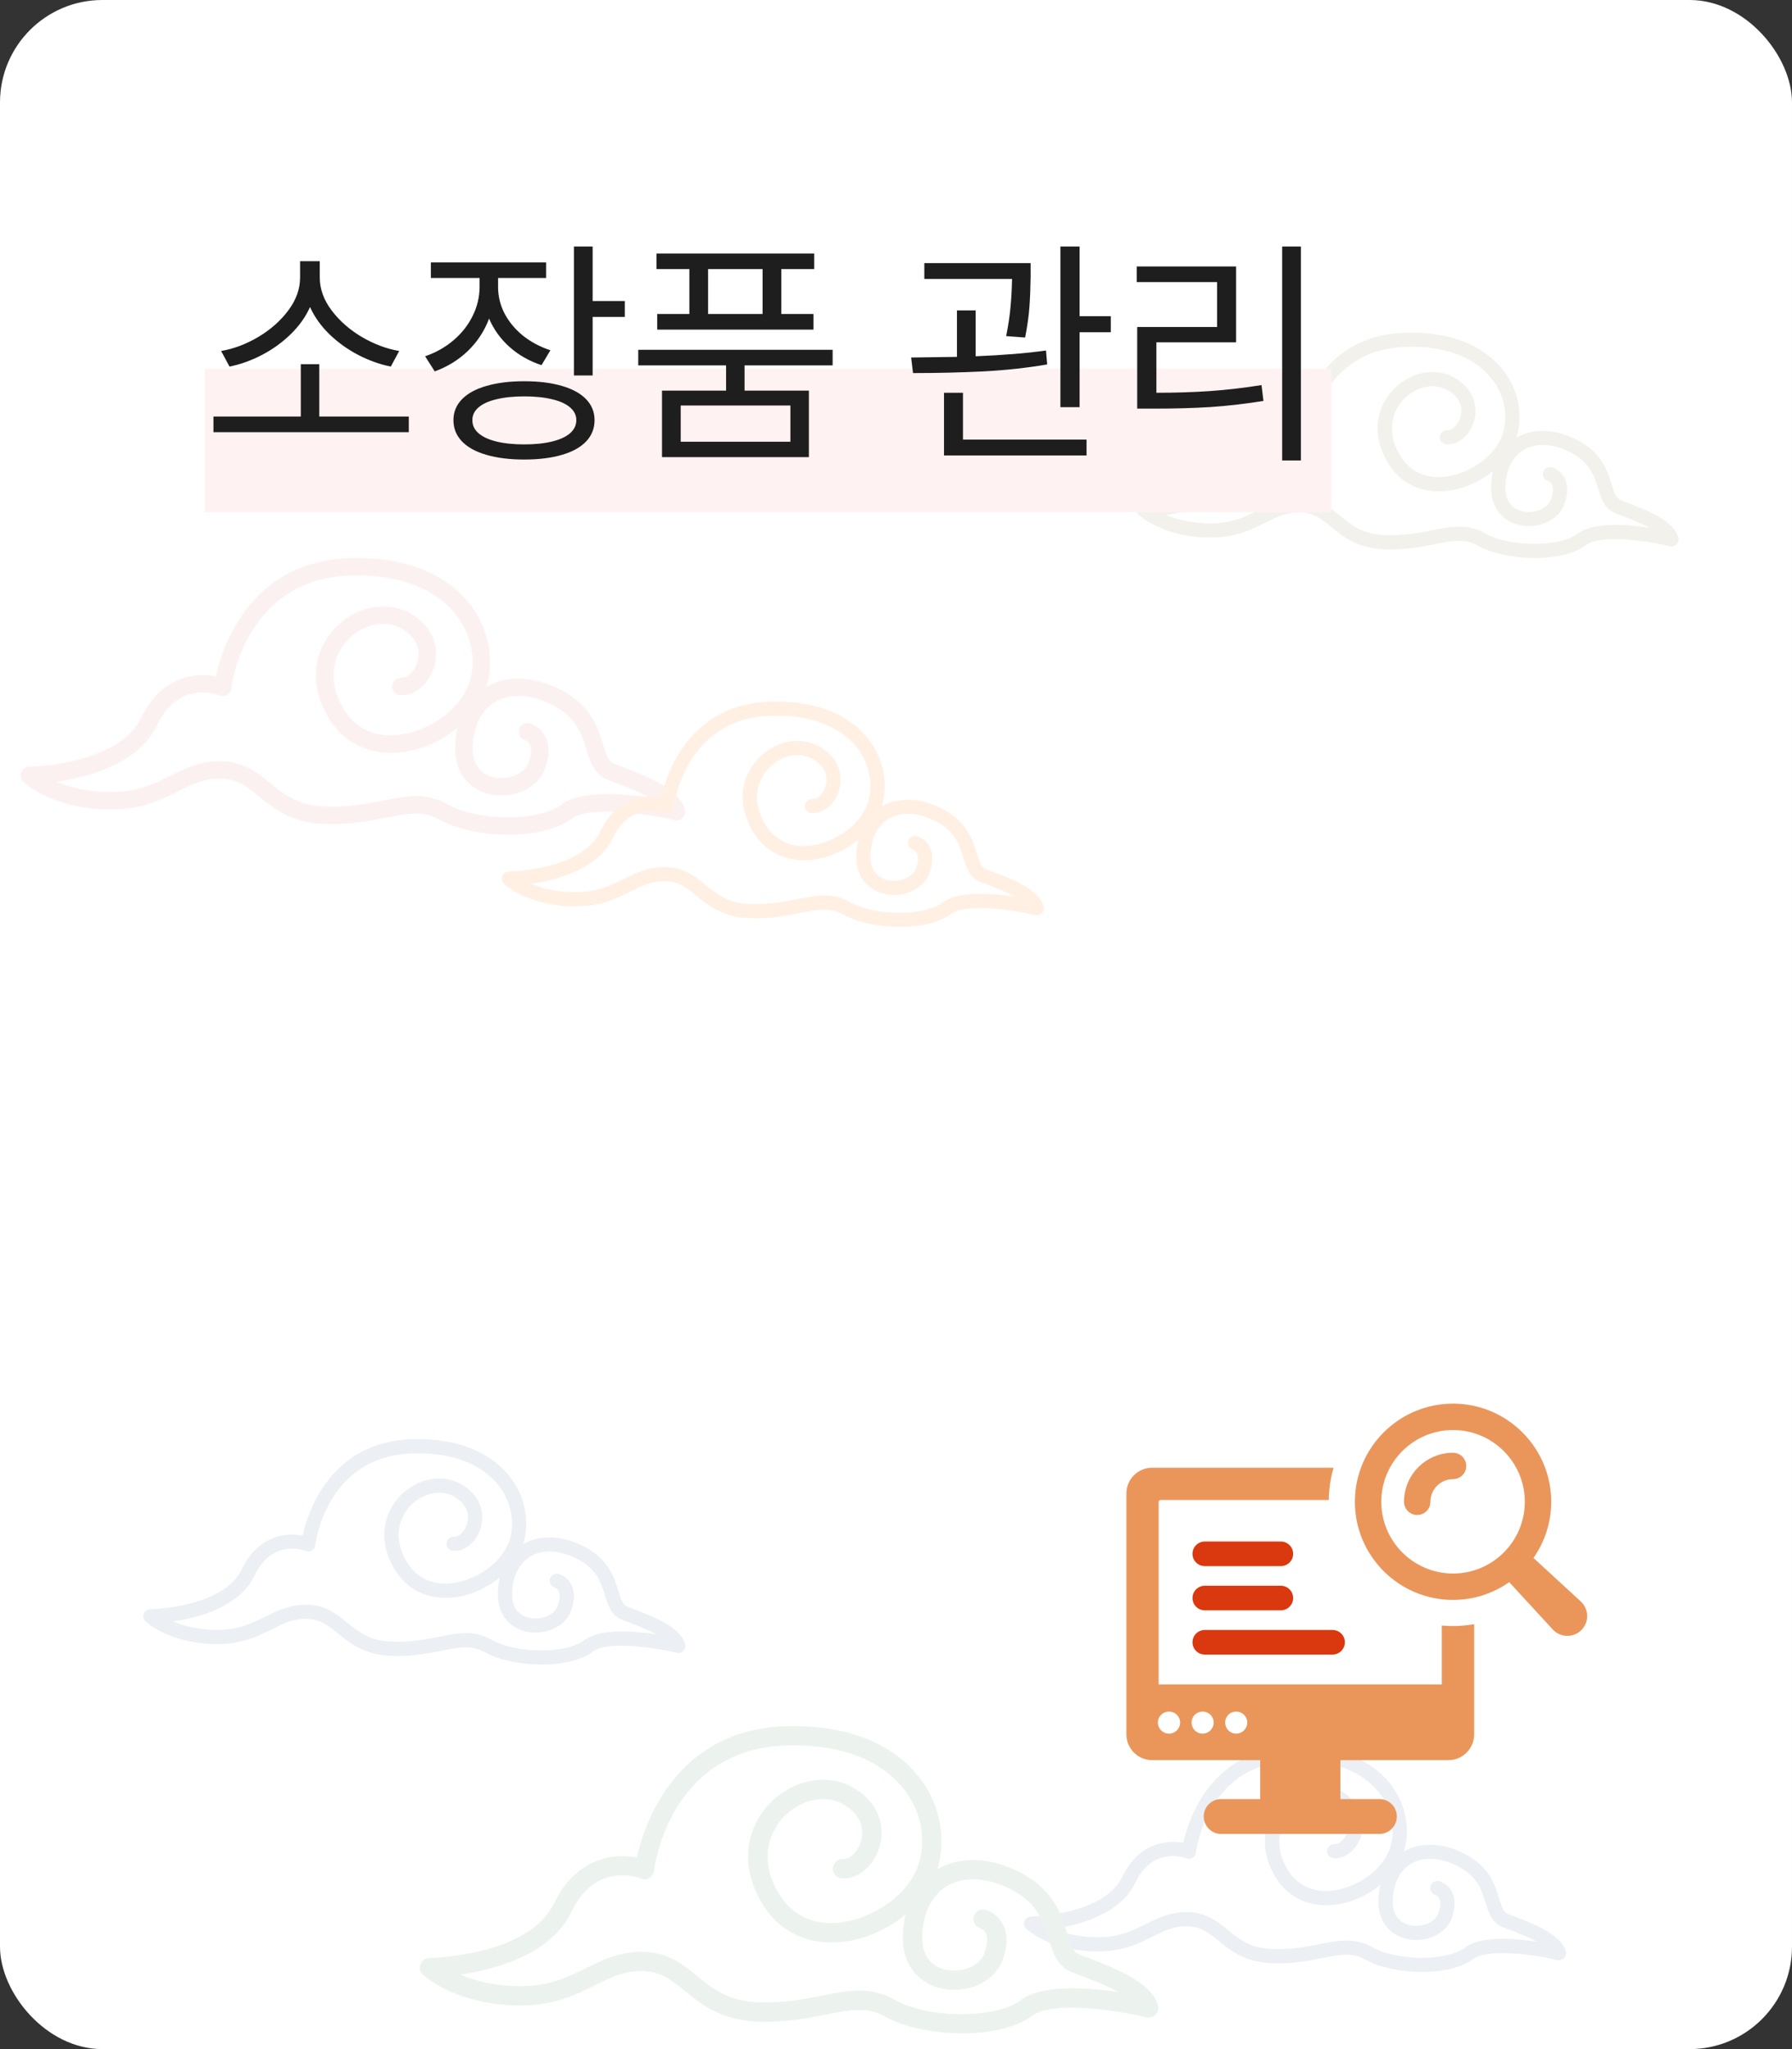<svg width="175" height="200" viewBox="0 0 175 200" fill="none" xmlns="http://www.w3.org/2000/svg">
<rect x="0" y="0" width="175" height="200" fill="#333333" stroke="none"/>
<rect width="175" height="200" rx="10" fill="white"/>
<g clip-path="url(#clip0_868_1630)">
<path d="M152.909 190.444C152.403 188.768 149.774 187.771 147.66 186.966L147.277 186.819C146.828 186.648 146.666 186.179 146.396 185.298C145.989 183.965 145.427 182.139 142.924 180.89C140.814 179.837 138.693 179.774 137.092 180.719C137.671 178.868 137.405 176.689 136.316 174.894C135.309 173.229 132.735 170.469 126.763 170.469C126.661 170.469 126.559 170.469 126.458 170.469C118.337 170.595 116.086 177.497 115.553 179.872C113.843 179.543 111.168 179.932 109.612 183.164C107.797 186.942 100.758 187.064 100.684 187.064C100.4 187.064 100.147 187.243 100.045 187.505C99.943 187.767 100.01 188.068 100.217 188.261C100.315 188.352 102.633 190.468 107.2 190.468C109.647 190.468 111.196 189.698 112.565 189.016C113.713 188.446 114.703 187.949 116.065 188.012C117.322 188.068 118.07 188.673 119.018 189.443C120.226 190.423 121.598 191.535 124.267 191.622C126.233 191.689 127.771 191.381 129.119 191.115C130.822 190.779 132.05 190.535 133.304 191.245C134.677 192.021 136.815 192.469 138.893 192.465C140.838 192.465 142.731 192.074 143.903 191.192C145.244 190.181 149.63 190.73 152.077 191.315C152.315 191.371 152.572 191.297 152.744 191.115C152.912 190.937 152.975 190.678 152.905 190.44L152.909 190.444ZM143.068 190.09C141.267 191.444 136.432 191.42 133.992 190.041C133.149 189.566 132.338 189.401 131.506 189.401C130.674 189.401 129.786 189.573 128.852 189.758C127.574 190.01 126.117 190.297 124.312 190.237C122.111 190.167 121.037 189.293 119.896 188.369C118.888 187.551 117.845 186.708 116.128 186.631C114.412 186.564 113.155 187.176 111.943 187.778C110.655 188.418 109.321 189.083 107.2 189.083C105.336 189.083 103.896 188.684 102.896 188.257C105.417 187.893 109.391 186.837 110.869 183.759C112.554 180.253 115.514 181.257 115.844 181.383C116.044 181.46 116.269 181.443 116.455 181.334C116.641 181.222 116.764 181.033 116.789 180.82C116.831 180.46 117.951 171.984 126.479 171.851C131.945 171.76 134.252 174.167 135.126 175.604C136.183 177.353 136.299 179.522 135.414 181.131C134.308 183.139 131.696 184.584 129.403 184.574C128.188 184.549 126.521 184.091 125.496 182.041C124.319 179.694 125.162 177.749 126.345 176.713C127.42 175.772 129.143 175.247 130.569 176.202C131.987 177.147 131.749 178.361 131.576 178.837C131.31 179.589 130.751 180.009 130.358 179.988C129.99 179.956 129.638 180.236 129.603 180.617C129.568 180.998 129.853 181.334 130.235 181.369C131.32 181.467 132.43 180.593 132.89 179.298C133.332 178.043 133.16 176.269 131.345 175.052C129.575 173.869 127.198 174.121 125.425 175.674C123.856 177.049 122.722 179.606 124.249 182.66C125.292 184.745 127.114 185.917 129.375 185.959C131.299 185.994 133.29 185.221 134.81 183.961C134.701 184.423 134.634 184.913 134.62 185.431C134.543 187.83 136.042 188.988 137.471 189.268C139.307 189.628 141.186 188.754 141.748 187.267C142.137 186.235 142.151 185.357 141.797 184.661C141.382 183.86 140.638 183.636 140.554 183.615C140.189 183.514 139.803 183.731 139.701 184.101C139.599 184.469 139.817 184.85 140.189 184.951C140.189 184.951 140.427 185.039 140.557 185.294C140.726 185.623 140.687 186.137 140.445 186.784C140.129 187.624 138.893 188.138 137.742 187.914C137.071 187.781 135.951 187.288 136.011 185.48C136.063 183.829 136.702 182.562 137.805 181.908C138.988 181.208 140.631 181.285 142.306 182.121C144.279 183.108 144.7 184.483 145.072 185.697C145.374 186.676 145.683 187.687 146.786 188.107L147.172 188.254C148.018 188.576 149.177 189.016 150.1 189.517C147.846 189.174 144.591 188.939 143.075 190.08L143.068 190.09Z" fill="#ECEFF3"/>
</g>
<g clip-path="url(#clip1_868_1630)">
<path d="M66.909 160.444C66.403 158.768 63.773 157.771 61.66 156.966L61.277 156.819C60.828 156.648 60.666 156.179 60.396 155.298C59.989 153.965 59.427 152.139 56.924 150.89C54.814 149.837 52.693 149.774 51.092 150.719C51.671 148.868 51.405 146.689 50.316 144.894C49.309 143.229 46.735 140.469 40.763 140.469C40.661 140.469 40.559 140.469 40.458 140.469C32.337 140.595 30.086 147.497 29.553 149.872C27.843 149.543 25.168 149.932 23.612 153.164C21.797 156.942 14.758 157.064 14.684 157.064C14.4 157.064 14.147 157.243 14.045 157.505C13.943 157.767 14.01 158.068 14.217 158.261C14.315 158.352 16.633 160.468 21.2 160.468C23.647 160.468 25.196 159.698 26.565 159.016C27.713 158.446 28.703 157.949 30.065 158.012C31.322 158.068 32.07 158.673 33.018 159.443C34.226 160.423 35.599 161.535 38.267 161.622C40.233 161.689 41.771 161.381 43.119 161.115C44.822 160.779 46.05 160.535 47.304 161.245C48.677 162.021 50.815 162.469 52.893 162.465C54.838 162.465 56.731 162.074 57.903 161.192C59.244 160.181 63.63 160.73 66.077 161.315C66.315 161.371 66.572 161.297 66.744 161.115C66.912 160.937 66.975 160.678 66.905 160.44L66.909 160.444ZM57.068 160.09C55.267 161.444 50.432 161.42 47.992 160.041C47.149 159.566 46.338 159.401 45.506 159.401C44.674 159.401 43.786 159.573 42.852 159.758C41.574 160.01 40.117 160.297 38.312 160.237C36.111 160.167 35.037 159.293 33.896 158.369C32.888 157.551 31.845 156.708 30.128 156.631C28.412 156.564 27.155 157.176 25.944 157.778C24.655 158.418 23.321 159.083 21.2 159.083C19.336 159.083 17.896 158.684 16.896 158.257C19.417 157.893 23.391 156.837 24.869 153.759C26.554 150.253 29.514 151.257 29.844 151.383C30.044 151.46 30.269 151.443 30.455 151.334C30.641 151.222 30.764 151.033 30.788 150.82C30.831 150.46 31.951 141.984 40.479 141.851C45.945 141.76 48.252 144.167 49.126 145.604C50.183 147.353 50.299 149.522 49.414 151.131C48.308 153.139 45.696 154.584 43.403 154.574C42.188 154.549 40.521 154.091 39.496 152.041C38.319 149.694 39.162 147.749 40.345 146.713C41.419 145.772 43.143 145.247 44.569 146.202C45.987 147.147 45.748 148.361 45.577 148.837C45.31 149.589 44.751 150.009 44.358 149.988C43.989 149.956 43.638 150.236 43.603 150.617C43.568 150.998 43.853 151.334 44.235 151.369C45.32 151.467 46.43 150.593 46.889 149.298C47.332 148.043 47.16 146.269 45.345 145.052C43.575 143.869 41.198 144.121 39.425 145.674C37.856 147.049 36.722 149.606 38.249 152.66C39.292 154.745 41.114 155.917 43.375 155.959C45.299 155.994 47.29 155.221 48.81 153.961C48.701 154.423 48.635 154.913 48.62 155.431C48.543 157.83 50.042 158.988 51.471 159.268C53.307 159.628 55.186 158.754 55.748 157.267C56.137 156.235 56.151 155.357 55.797 154.661C55.382 153.86 54.638 153.636 54.554 153.615C54.189 153.514 53.803 153.731 53.701 154.101C53.599 154.469 53.817 154.85 54.189 154.951C54.189 154.951 54.428 155.039 54.557 155.294C54.726 155.623 54.687 156.137 54.445 156.784C54.129 157.624 52.893 158.138 51.742 157.914C51.071 157.781 49.951 157.288 50.011 155.48C50.063 153.829 50.702 152.562 51.805 151.908C52.988 151.208 54.631 151.285 56.306 152.121C58.279 153.108 58.7 154.483 59.072 155.697C59.374 156.676 59.683 157.687 60.786 158.107L61.172 158.254C62.018 158.576 63.177 159.016 64.1 159.517C61.846 159.174 58.591 158.939 57.075 160.08L57.068 160.09Z" fill="#ECEFF3"/>
</g>
<g clip-path="url(#clip2_868_1630)">
<path d="M113.088 195.709C112.399 193.424 108.816 192.065 105.937 190.968L105.415 190.767C104.803 190.534 104.583 189.894 104.215 188.692C103.66 186.875 102.894 184.385 99.484 182.682C96.609 181.246 93.719 181.16 91.538 182.448C92.327 179.925 91.964 176.953 90.481 174.506C89.108 172.235 85.601 168.471 77.465 168.471C77.326 168.471 77.187 168.471 77.048 168.471C65.984 168.643 62.917 178.055 62.19 181.294C59.861 180.845 56.216 181.375 54.096 185.782C51.623 190.934 42.032 191.101 41.932 191.101C41.544 191.101 41.2 191.344 41.061 191.702C40.922 192.06 41.013 192.47 41.295 192.733C41.429 192.857 44.587 195.743 50.81 195.743C54.144 195.743 56.254 194.693 58.12 193.763C59.684 192.985 61.033 192.308 62.889 192.394C64.601 192.47 65.62 193.295 66.912 194.345C68.557 195.681 70.428 197.198 74.063 197.317C76.742 197.407 78.837 196.988 80.674 196.625C82.994 196.167 84.669 195.833 86.376 196.802C88.247 197.861 91.16 198.471 93.992 198.466C96.642 198.466 99.22 197.932 100.818 196.73C102.646 195.351 108.62 196.1 111.954 196.897C112.28 196.973 112.629 196.873 112.863 196.625C113.093 196.382 113.179 196.029 113.083 195.704L113.088 195.709ZM99.68 195.227C97.226 197.074 90.639 197.04 87.314 195.161C86.166 194.512 85.061 194.288 83.927 194.288C82.793 194.288 81.583 194.521 80.311 194.774C78.57 195.118 76.584 195.509 74.126 195.428C71.126 195.332 69.662 194.14 68.108 192.88C66.735 191.764 65.314 190.615 62.975 190.51C60.636 190.419 58.923 191.254 57.273 192.074C55.517 192.947 53.699 193.854 50.81 193.854C48.27 193.854 46.309 193.31 44.945 192.728C48.38 192.232 53.795 190.791 55.809 186.593C58.105 181.814 62.138 183.183 62.587 183.354C62.86 183.459 63.166 183.435 63.42 183.288C63.673 183.135 63.841 182.877 63.874 182.586C63.932 182.095 65.458 170.537 77.077 170.355C84.525 170.231 87.668 173.513 88.859 175.474C90.299 177.859 90.457 180.817 89.251 183.011C87.745 185.749 84.186 187.719 81.062 187.705C79.407 187.671 77.134 187.046 75.738 184.251C74.135 181.05 75.283 178.398 76.895 176.986C78.359 175.703 80.708 174.987 82.65 176.29C84.582 177.578 84.257 179.233 84.023 179.882C83.659 180.907 82.899 181.48 82.363 181.451C81.861 181.408 81.382 181.79 81.334 182.31C81.287 182.83 81.674 183.288 82.195 183.335C83.674 183.469 85.185 182.276 85.812 180.511C86.415 178.799 86.18 176.38 83.707 174.72C81.296 173.108 78.058 173.451 75.642 175.569C73.504 177.444 71.959 180.931 74.039 185.095C75.46 187.939 77.943 189.537 81.023 189.594C83.645 189.641 86.357 188.587 88.429 186.87C88.28 187.5 88.189 188.167 88.17 188.873C88.065 192.146 90.108 193.725 92.055 194.106C94.556 194.598 97.116 193.405 97.881 191.378C98.412 189.971 98.431 188.773 97.948 187.824C97.383 186.732 96.369 186.426 96.255 186.398C95.757 186.259 95.231 186.555 95.092 187.061C94.953 187.562 95.25 188.082 95.757 188.22C95.757 188.22 96.082 188.339 96.259 188.687C96.489 189.136 96.436 189.837 96.106 190.72C95.676 191.864 93.992 192.566 92.423 192.26C91.509 192.079 89.983 191.406 90.065 188.94C90.136 186.689 91.007 184.962 92.509 184.07C94.121 183.116 96.36 183.221 98.642 184.361C101.33 185.706 101.904 187.581 102.411 189.236C102.823 190.572 103.243 191.95 104.746 192.523L105.272 192.723C106.425 193.162 108.003 193.763 109.261 194.445C106.19 193.978 101.756 193.658 99.689 195.213L99.68 195.227Z" fill="#ECF3EE"/>
</g>
<g clip-path="url(#clip3_868_1630)">
<path d="M163.909 52.444C163.403 50.768 160.774 49.771 158.66 48.966L158.277 48.819C157.828 48.648 157.666 48.179 157.396 47.298C156.989 45.965 156.427 44.139 153.924 42.89C151.814 41.837 149.693 41.774 148.092 42.719C148.671 40.868 148.405 38.689 147.316 36.894C146.309 35.229 143.735 32.469 137.763 32.469C137.661 32.469 137.559 32.469 137.458 32.469C129.337 32.595 127.086 39.497 126.553 41.872C124.843 41.543 122.168 41.931 120.612 45.164C118.797 48.942 111.758 49.064 111.684 49.064C111.4 49.064 111.147 49.243 111.045 49.505C110.943 49.767 111.01 50.068 111.217 50.261C111.315 50.352 113.633 52.468 118.2 52.468C120.647 52.468 122.196 51.698 123.565 51.016C124.713 50.446 125.703 49.949 127.065 50.012C128.322 50.068 129.07 50.673 130.018 51.443C131.226 52.423 132.598 53.535 135.267 53.622C137.233 53.689 138.771 53.381 140.119 53.115C141.822 52.779 143.05 52.535 144.304 53.245C145.677 54.021 147.815 54.469 149.893 54.465C151.838 54.465 153.731 54.074 154.903 53.192C156.244 52.181 160.63 52.73 163.077 53.315C163.315 53.371 163.572 53.297 163.744 53.115C163.912 52.937 163.975 52.678 163.905 52.44L163.909 52.444ZM154.068 52.09C152.267 53.444 147.432 53.419 144.992 52.041C144.149 51.566 143.338 51.401 142.506 51.401C141.674 51.401 140.786 51.572 139.852 51.758C138.574 52.01 137.117 52.297 135.312 52.237C133.111 52.167 132.037 51.293 130.896 50.369C129.888 49.551 128.845 48.708 127.128 48.63C125.412 48.564 124.155 49.176 122.943 49.778C121.655 50.418 120.321 51.083 118.2 51.083C116.336 51.083 114.896 50.684 113.896 50.257C116.417 49.893 120.391 48.837 121.869 45.758C123.554 42.253 126.514 43.257 126.844 43.383C127.044 43.46 127.269 43.443 127.455 43.334C127.641 43.222 127.764 43.033 127.789 42.82C127.831 42.46 128.951 33.984 137.479 33.851C142.945 33.76 145.252 36.167 146.126 37.604C147.183 39.353 147.299 41.522 146.414 43.131C145.308 45.139 142.696 46.584 140.403 46.574C139.188 46.549 137.521 46.091 136.496 44.041C135.319 41.694 136.162 39.749 137.345 38.713C138.42 37.772 140.143 37.248 141.569 38.203C142.987 39.147 142.749 40.361 142.576 40.837C142.31 41.589 141.751 42.008 141.358 41.987C140.99 41.956 140.638 42.236 140.603 42.617C140.568 42.998 140.853 43.334 141.235 43.369C142.32 43.467 143.43 42.593 143.89 41.298C144.332 40.042 144.16 38.269 142.345 37.052C140.575 35.869 138.198 36.121 136.425 37.674C134.856 39.049 133.722 41.606 135.249 44.66C136.292 46.745 138.114 47.917 140.375 47.959C142.299 47.994 144.29 47.221 145.81 45.961C145.701 46.423 145.634 46.913 145.62 47.431C145.543 49.83 147.042 50.988 148.471 51.268C150.307 51.629 152.186 50.754 152.748 49.267C153.137 48.235 153.151 47.357 152.797 46.661C152.382 45.86 151.638 45.636 151.554 45.615C151.189 45.514 150.803 45.731 150.701 46.101C150.599 46.469 150.817 46.85 151.189 46.951C151.189 46.951 151.427 47.039 151.557 47.294C151.726 47.623 151.687 48.137 151.445 48.785C151.129 49.624 149.893 50.138 148.742 49.914C148.071 49.781 146.951 49.288 147.011 47.48C147.063 45.828 147.702 44.562 148.805 43.908C149.988 43.208 151.631 43.285 153.306 44.121C155.279 45.108 155.7 46.483 156.072 47.697C156.374 48.676 156.683 49.687 157.786 50.107L158.172 50.254C159.018 50.575 160.177 51.016 161.1 51.517C158.846 51.174 155.591 50.939 154.075 52.08L154.068 52.09Z" fill="#F3F1EC"/>
</g>
<g clip-path="url(#clip4_868_1630)">
<path d="M66.88 78.985C66.26 76.928 63.035 75.705 60.443 74.717L59.974 74.537C59.423 74.327 59.225 73.751 58.893 72.669C58.394 71.034 57.705 68.793 54.635 67.26C52.048 65.968 49.447 65.89 47.484 67.05C48.195 64.778 47.867 62.104 46.533 59.901C45.297 57.858 42.142 54.471 34.818 54.471C34.693 54.471 34.569 54.471 34.444 54.471C24.486 54.625 21.726 63.096 21.072 66.011C18.975 65.607 15.694 66.084 13.787 70.05C11.561 74.687 2.929 74.837 2.839 74.837C2.49 74.837 2.18 75.056 2.055 75.378C1.93 75.7 2.012 76.07 2.266 76.306C2.387 76.417 5.228 79.015 10.829 79.015C13.83 79.015 15.729 78.07 17.408 77.233C18.816 76.533 20.03 75.924 21.7 76.001C23.241 76.07 24.158 76.812 25.321 77.757C26.802 78.959 28.485 80.324 31.757 80.431C34.168 80.513 36.054 80.135 37.707 79.809C39.795 79.397 41.302 79.096 42.839 79.968C44.522 80.921 47.144 81.471 49.693 81.466C52.078 81.466 54.399 80.985 55.837 79.903C57.481 78.663 62.858 79.337 65.859 80.054C66.152 80.122 66.466 80.032 66.677 79.809C66.884 79.59 66.961 79.272 66.875 78.98L66.88 78.985ZM54.812 78.551C52.603 80.213 46.675 80.183 43.683 78.491C42.65 77.907 41.655 77.705 40.635 77.705C39.614 77.705 38.525 77.916 37.38 78.143C35.813 78.452 34.026 78.804 31.813 78.731C29.114 78.645 27.796 77.572 26.397 76.439C25.162 75.434 23.883 74.4 21.778 74.305C19.672 74.224 18.131 74.975 16.646 75.713C15.066 76.499 13.43 77.315 10.829 77.315C8.543 77.315 6.778 76.825 5.551 76.301C8.642 75.855 13.516 74.558 15.328 70.78C17.395 66.479 21.024 67.711 21.429 67.865C21.674 67.96 21.95 67.938 22.178 67.805C22.406 67.668 22.557 67.436 22.587 67.174C22.639 66.732 24.012 56.329 34.469 56.166C41.173 56.055 44.001 59.008 45.073 60.773C46.369 62.919 46.511 65.581 45.426 67.556C44.07 70.02 40.867 71.794 38.056 71.781C36.566 71.751 34.521 71.188 33.264 68.672C31.822 65.792 32.855 63.405 34.306 62.134C35.623 60.979 37.737 60.335 39.485 61.507C41.224 62.666 40.932 64.156 40.721 64.74C40.394 65.663 39.709 66.178 39.227 66.152C38.775 66.114 38.344 66.457 38.301 66.925C38.258 67.393 38.607 67.805 39.076 67.848C40.407 67.968 41.767 66.895 42.331 65.306C42.873 63.765 42.662 61.589 40.437 60.095C38.267 58.644 35.352 58.953 33.178 60.859C31.253 62.546 29.863 65.684 31.736 69.432C33.014 71.991 35.249 73.429 38.021 73.481C40.381 73.524 42.822 72.575 44.686 71.029C44.552 71.596 44.471 72.197 44.453 72.832C44.359 75.778 46.197 77.199 47.949 77.542C50.201 77.984 52.504 76.911 53.193 75.087C53.671 73.82 53.688 72.742 53.253 71.888C52.745 70.905 51.833 70.63 51.729 70.604C51.282 70.48 50.808 70.746 50.683 71.201C50.558 71.652 50.825 72.12 51.282 72.244C51.282 72.244 51.574 72.352 51.734 72.665C51.94 73.069 51.893 73.7 51.596 74.494C51.208 75.524 49.693 76.156 48.281 75.881C47.459 75.718 46.085 75.112 46.158 72.893C46.223 70.866 47.006 69.312 48.358 68.509C49.809 67.651 51.824 67.745 53.878 68.771C56.297 69.982 56.814 71.669 57.27 73.159C57.64 74.361 58.019 75.602 59.371 76.117L59.845 76.297C60.882 76.692 62.303 77.233 63.435 77.847C60.671 77.426 56.68 77.139 54.821 78.538L54.812 78.551Z" fill="#FCF1F1"/>
</g>
<g clip-path="url(#clip5_868_1630)">
<path d="M101.909 88.444C101.403 86.768 98.773 85.771 96.66 84.966L96.277 84.819C95.828 84.648 95.666 84.179 95.396 83.298C94.989 81.965 94.427 80.139 91.924 78.89C89.814 77.837 87.693 77.774 86.092 78.719C86.671 76.868 86.405 74.689 85.316 72.894C84.309 71.229 81.735 68.469 75.763 68.469C75.661 68.469 75.559 68.469 75.458 68.469C67.337 68.595 65.086 75.497 64.553 77.872C62.843 77.543 60.167 77.931 58.612 81.164C56.797 84.942 49.758 85.064 49.684 85.064C49.4 85.064 49.147 85.243 49.045 85.505C48.943 85.767 49.01 86.068 49.217 86.261C49.315 86.352 51.633 88.468 56.2 88.468C58.647 88.468 60.196 87.698 61.565 87.016C62.713 86.446 63.703 85.949 65.065 86.012C66.322 86.068 67.07 86.674 68.018 87.443C69.226 88.423 70.599 89.535 73.267 89.622C75.233 89.689 76.771 89.381 78.119 89.115C79.822 88.779 81.05 88.534 82.304 89.245C83.677 90.021 85.815 90.469 87.893 90.466C89.838 90.466 91.731 90.074 92.903 89.192C94.244 88.181 98.63 88.73 101.077 89.315C101.315 89.371 101.572 89.297 101.744 89.115C101.912 88.937 101.975 88.678 101.905 88.44L101.909 88.444ZM92.068 88.09C90.267 89.444 85.432 89.419 82.992 88.041C82.149 87.566 81.338 87.401 80.506 87.401C79.674 87.401 78.786 87.573 77.852 87.758C76.574 88.01 75.117 88.297 73.312 88.237C71.111 88.167 70.037 87.293 68.896 86.369C67.888 85.551 66.845 84.707 65.129 84.63C63.412 84.564 62.155 85.176 60.944 85.778C59.655 86.418 58.321 87.083 56.2 87.083C54.336 87.083 52.897 86.684 51.896 86.257C54.417 85.893 58.391 84.837 59.869 81.758C61.554 78.253 64.514 79.257 64.844 79.383C65.044 79.46 65.269 79.443 65.455 79.334C65.641 79.222 65.764 79.034 65.788 78.82C65.831 78.46 66.951 69.984 75.479 69.851C80.945 69.76 83.252 72.167 84.126 73.604C85.183 75.353 85.299 77.522 84.414 79.131C83.308 81.139 80.696 82.584 78.403 82.574C77.188 82.549 75.521 82.091 74.496 80.041C73.319 77.694 74.162 75.749 75.345 74.713C76.419 73.772 78.143 73.248 79.569 74.203C80.987 75.147 80.749 76.361 80.576 76.837C80.31 77.589 79.751 78.008 79.358 77.987C78.99 77.956 78.638 78.236 78.603 78.617C78.568 78.999 78.853 79.334 79.235 79.369C80.32 79.467 81.43 78.593 81.889 77.298C82.332 76.043 82.16 74.269 80.345 73.052C78.575 71.869 76.198 72.121 74.425 73.674C72.856 75.049 71.722 77.606 73.249 80.66C74.292 82.745 76.114 83.917 78.375 83.959C80.299 83.994 82.29 83.221 83.81 81.961C83.701 82.423 83.635 82.913 83.62 83.431C83.543 85.83 85.042 86.988 86.471 87.268C88.308 87.629 90.186 86.754 90.748 85.267C91.137 84.235 91.151 83.357 90.797 82.661C90.382 81.86 89.638 81.636 89.554 81.615C89.189 81.514 88.802 81.731 88.701 82.101C88.599 82.469 88.817 82.85 89.189 82.951C89.189 82.951 89.427 83.039 89.557 83.294C89.726 83.623 89.687 84.137 89.445 84.784C89.129 85.624 87.893 86.138 86.742 85.914C86.071 85.781 84.951 85.288 85.011 83.48C85.063 81.829 85.702 80.562 86.805 79.908C87.988 79.208 89.631 79.285 91.306 80.121C93.279 81.108 93.7 82.483 94.072 83.697C94.374 84.676 94.683 85.687 95.786 86.107L96.172 86.254C97.018 86.576 98.177 87.016 99.1 87.516C96.846 87.174 93.591 86.939 92.075 88.08L92.068 88.09Z" fill="#FFF0E3"/>
</g>
<g clip-path="url(#clip6_868_1630)">
<path d="M141.896 158.707C141.526 158.707 141.155 158.694 140.798 158.657V164.405H113.151V146.596C113.151 146.494 113.24 146.405 113.343 146.405H129.763C129.777 145.308 129.941 144.25 130.234 143.256H112.513C111.123 143.256 110 144.378 110 145.767V169.286C110 170.663 111.123 171.797 112.513 171.797H123.064V175.596H119.249C118.305 175.596 117.553 176.361 117.553 177.291C117.553 178.221 118.305 179 119.249 179H134.712C135.643 179 136.409 178.235 136.409 177.291C136.409 176.348 135.643 175.596 134.712 175.596H130.898V171.797H141.448C142.839 171.797 143.961 170.662 143.961 169.286V158.527C143.285 158.642 142.596 158.706 141.894 158.706L141.896 158.707ZM114.159 169.21C113.56 169.21 113.075 168.726 113.075 168.127C113.075 167.528 113.56 167.056 114.159 167.056C114.759 167.056 115.243 167.527 115.243 168.127C115.243 168.727 114.759 169.21 114.159 169.21ZM117.438 169.21C116.839 169.21 116.366 168.726 116.366 168.127C116.366 167.528 116.837 167.056 117.438 167.056C118.039 167.056 118.522 167.527 118.522 168.127C118.522 168.727 118.038 169.21 117.438 169.21ZM120.717 169.21C120.118 169.21 119.645 168.726 119.645 168.127C119.645 167.528 120.116 167.056 120.717 167.056C121.318 167.056 121.801 167.527 121.801 168.127C121.801 168.727 121.316 169.21 120.717 169.21Z" fill="#EA965B"/>
<path d="M154.374 156.309L149.752 152.061C150.842 150.507 151.487 148.618 151.487 146.58C151.487 141.297 147.186 137 141.899 137C136.612 137 132.312 141.297 132.312 146.58C132.312 151.862 136.612 156.159 141.899 156.159C143.939 156.159 145.83 155.513 147.385 154.425L151.637 159.044C151.672 159.082 151.713 159.121 151.751 159.158C152.539 159.881 153.763 159.831 154.487 159.044C155.21 158.258 155.16 157.034 154.372 156.311L154.374 156.309ZM134.892 146.58C134.892 142.718 138.036 139.577 141.899 139.577C145.762 139.577 148.907 142.718 148.907 146.58C148.907 150.441 145.762 153.581 141.899 153.581C138.036 153.581 134.892 150.439 134.892 146.58Z" fill="#EA965B"/>
<path d="M141.901 141.793C139.26 141.793 137.11 143.939 137.11 146.58C137.11 147.291 137.688 147.868 138.4 147.868C139.112 147.868 139.689 147.291 139.689 146.58C139.689 145.362 140.681 144.371 141.899 144.371C142.611 144.371 143.189 143.795 143.189 143.083C143.189 142.372 142.611 141.795 141.899 141.795L141.901 141.793Z" fill="#EA965B"/>
<path d="M125.084 150.459H117.654C116.991 150.459 116.454 150.996 116.454 151.659C116.454 152.321 116.991 152.858 117.654 152.858H125.084C125.746 152.858 126.284 152.321 126.284 151.659C126.284 150.996 125.746 150.459 125.084 150.459Z" fill="#DA380F"/>
<path d="M125.084 154.775H117.654C116.991 154.775 116.454 155.312 116.454 155.974C116.454 156.637 116.991 157.173 117.654 157.173H125.084C125.746 157.173 126.284 156.637 126.284 155.974C126.284 155.312 125.746 154.775 125.084 154.775Z" fill="#DA380F"/>
<path d="M130.133 159.092H117.654C116.991 159.092 116.454 159.629 116.454 160.291C116.454 160.954 116.991 161.491 117.654 161.491H130.133C130.796 161.491 131.334 160.954 131.334 160.291C131.334 159.629 130.796 159.092 130.133 159.092Z" fill="#DA380F"/>
</g>
<rect x="20" y="36" width="110" height="14" fill="#FFF2F2"/>
<path d="M39.922 42.18H20.844V40.656H29.375V35.547H31.18V40.656H39.922V42.18ZM31.227 27.086C31.227 28.195 31.609 29.262 32.375 30.285C33.148 31.309 34.133 32.176 35.328 32.887C36.531 33.59 37.75 34.047 38.984 34.258L38.164 35.781C37.086 35.562 36.027 35.184 34.988 34.645C33.949 34.105 33.012 33.434 32.176 32.629C31.348 31.824 30.715 30.938 30.277 29.969C29.84 30.938 29.207 31.824 28.379 32.629C27.551 33.434 26.617 34.105 25.578 34.645C24.547 35.184 23.492 35.562 22.414 35.781L21.594 34.258C22.828 34.047 24.039 33.59 25.227 32.887C26.422 32.176 27.398 31.312 28.156 30.297C28.922 29.273 29.305 28.203 29.305 27.086V25.492H31.227V27.086ZM48.641 28.023C48.641 28.922 48.852 29.781 49.273 30.602C49.703 31.414 50.301 32.133 51.066 32.758C51.84 33.375 52.734 33.852 53.75 34.188L52.883 35.641C51.695 35.25 50.656 34.66 49.766 33.871C48.883 33.082 48.215 32.156 47.762 31.094C47.316 32.289 46.633 33.336 45.711 34.234C44.789 35.125 43.703 35.797 42.453 36.25L41.516 34.773C42.547 34.422 43.465 33.906 44.27 33.227C45.074 32.547 45.699 31.758 46.145 30.859C46.598 29.953 46.828 29.008 46.836 28.023V27.133H42.078V25.609H53.328V27.133H48.641V28.023ZM57.875 29.383H61.016V30.93H57.875V36.648H56.047V24.062H57.875V29.383ZM51.195 37.211C52.617 37.211 53.844 37.363 54.875 37.668C55.906 37.965 56.695 38.398 57.242 38.969C57.789 39.539 58.062 40.219 58.062 41.008C58.062 41.812 57.789 42.504 57.242 43.082C56.695 43.66 55.906 44.098 54.875 44.395C53.844 44.699 52.617 44.852 51.195 44.852C49.773 44.852 48.543 44.699 47.504 44.395C46.465 44.098 45.668 43.66 45.113 43.082C44.559 42.504 44.281 41.812 44.281 41.008C44.281 40.219 44.559 39.539 45.113 38.969C45.668 38.398 46.465 37.965 47.504 37.668C48.543 37.363 49.773 37.211 51.195 37.211ZM51.195 38.688C50.156 38.688 49.254 38.781 48.488 38.969C47.723 39.148 47.137 39.414 46.73 39.766C46.324 40.117 46.125 40.531 46.133 41.008C46.125 41.5 46.324 41.926 46.73 42.285C47.137 42.637 47.719 42.906 48.477 43.094C49.242 43.281 50.148 43.375 51.195 43.375C52.25 43.375 53.156 43.281 53.914 43.094C54.68 42.906 55.266 42.637 55.672 42.285C56.078 41.926 56.281 41.5 56.281 41.008C56.281 40.523 56.078 40.109 55.672 39.766C55.266 39.414 54.68 39.148 53.914 38.969C53.148 38.781 52.242 38.688 51.195 38.688ZM81.312 35.664H72.711V38.125H78.992V44.617H64.648V38.125H70.906V35.664H62.328V34.141H81.312V35.664ZM79.508 26.266H76.297V30.648H79.438V32.172H64.18V30.648H67.32V26.266H64.109V24.742H79.508V26.266ZM66.477 43.117H77.188V39.578H66.477V43.117ZM74.469 30.648V26.266H69.148V30.648H74.469ZM100.648 26.781V27.062C100.633 28.102 100.594 29.062 100.531 29.945C100.469 30.828 100.328 31.828 100.109 32.945L98.258 32.805C98.477 31.703 98.621 30.727 98.691 29.875C98.769 29.023 98.816 28.141 98.832 27.227H90.266V25.68H100.648V26.781ZM95.281 34.773C97.969 34.664 100.258 34.477 102.148 34.211L102.266 35.57C100.32 35.906 98.246 36.133 96.043 36.25C93.848 36.359 91.555 36.414 89.164 36.414L88.977 34.891H89.234L93.453 34.832V30.297H95.281V34.773ZM105.43 30.859H108.477V32.43H105.43V39.742H103.555V24.062H105.43V30.859ZM106.109 44.453H92.188V38.336H94.039V42.906H106.109V44.453ZM127.039 44.945H125.211V24.062H127.039V44.945ZM120.711 33.414H112.93V38.336C114.797 38.336 116.531 38.281 118.133 38.172C119.742 38.062 121.43 37.867 123.195 37.586L123.383 39.133C121.578 39.422 119.852 39.621 118.203 39.73C116.555 39.832 114.75 39.883 112.789 39.883H111.055V31.914H118.859V27.531H111.008V26.008H120.711V33.414Z" fill="#1E1E1E"/>
<defs>
<clipPath id="clip0_868_1630">
<rect width="52.938" height="22" fill="white" transform="translate(100 170.464)"/>
</clipPath>
<clipPath id="clip1_868_1630">
<rect width="52.938" height="22" fill="white" transform="translate(14 140.464)"/>
</clipPath>
<clipPath id="clip2_868_1630">
<rect width="72.128" height="30" fill="white" transform="translate(41 168.464)"/>
</clipPath>
<clipPath id="clip3_868_1630">
<rect width="52.938" height="22" fill="white" transform="translate(111 32.464)"/>
</clipPath>
<clipPath id="clip4_868_1630">
<rect width="64.915" height="27" fill="white" transform="translate(2 54.464)"/>
</clipPath>
<clipPath id="clip5_868_1630">
<rect width="52.938" height="22" fill="white" transform="translate(49 68.464)"/>
</clipPath>
<clipPath id="clip6_868_1630">
<rect width="45" height="42" fill="white" transform="translate(110 137)"/>
</clipPath>
</defs>
</svg>
